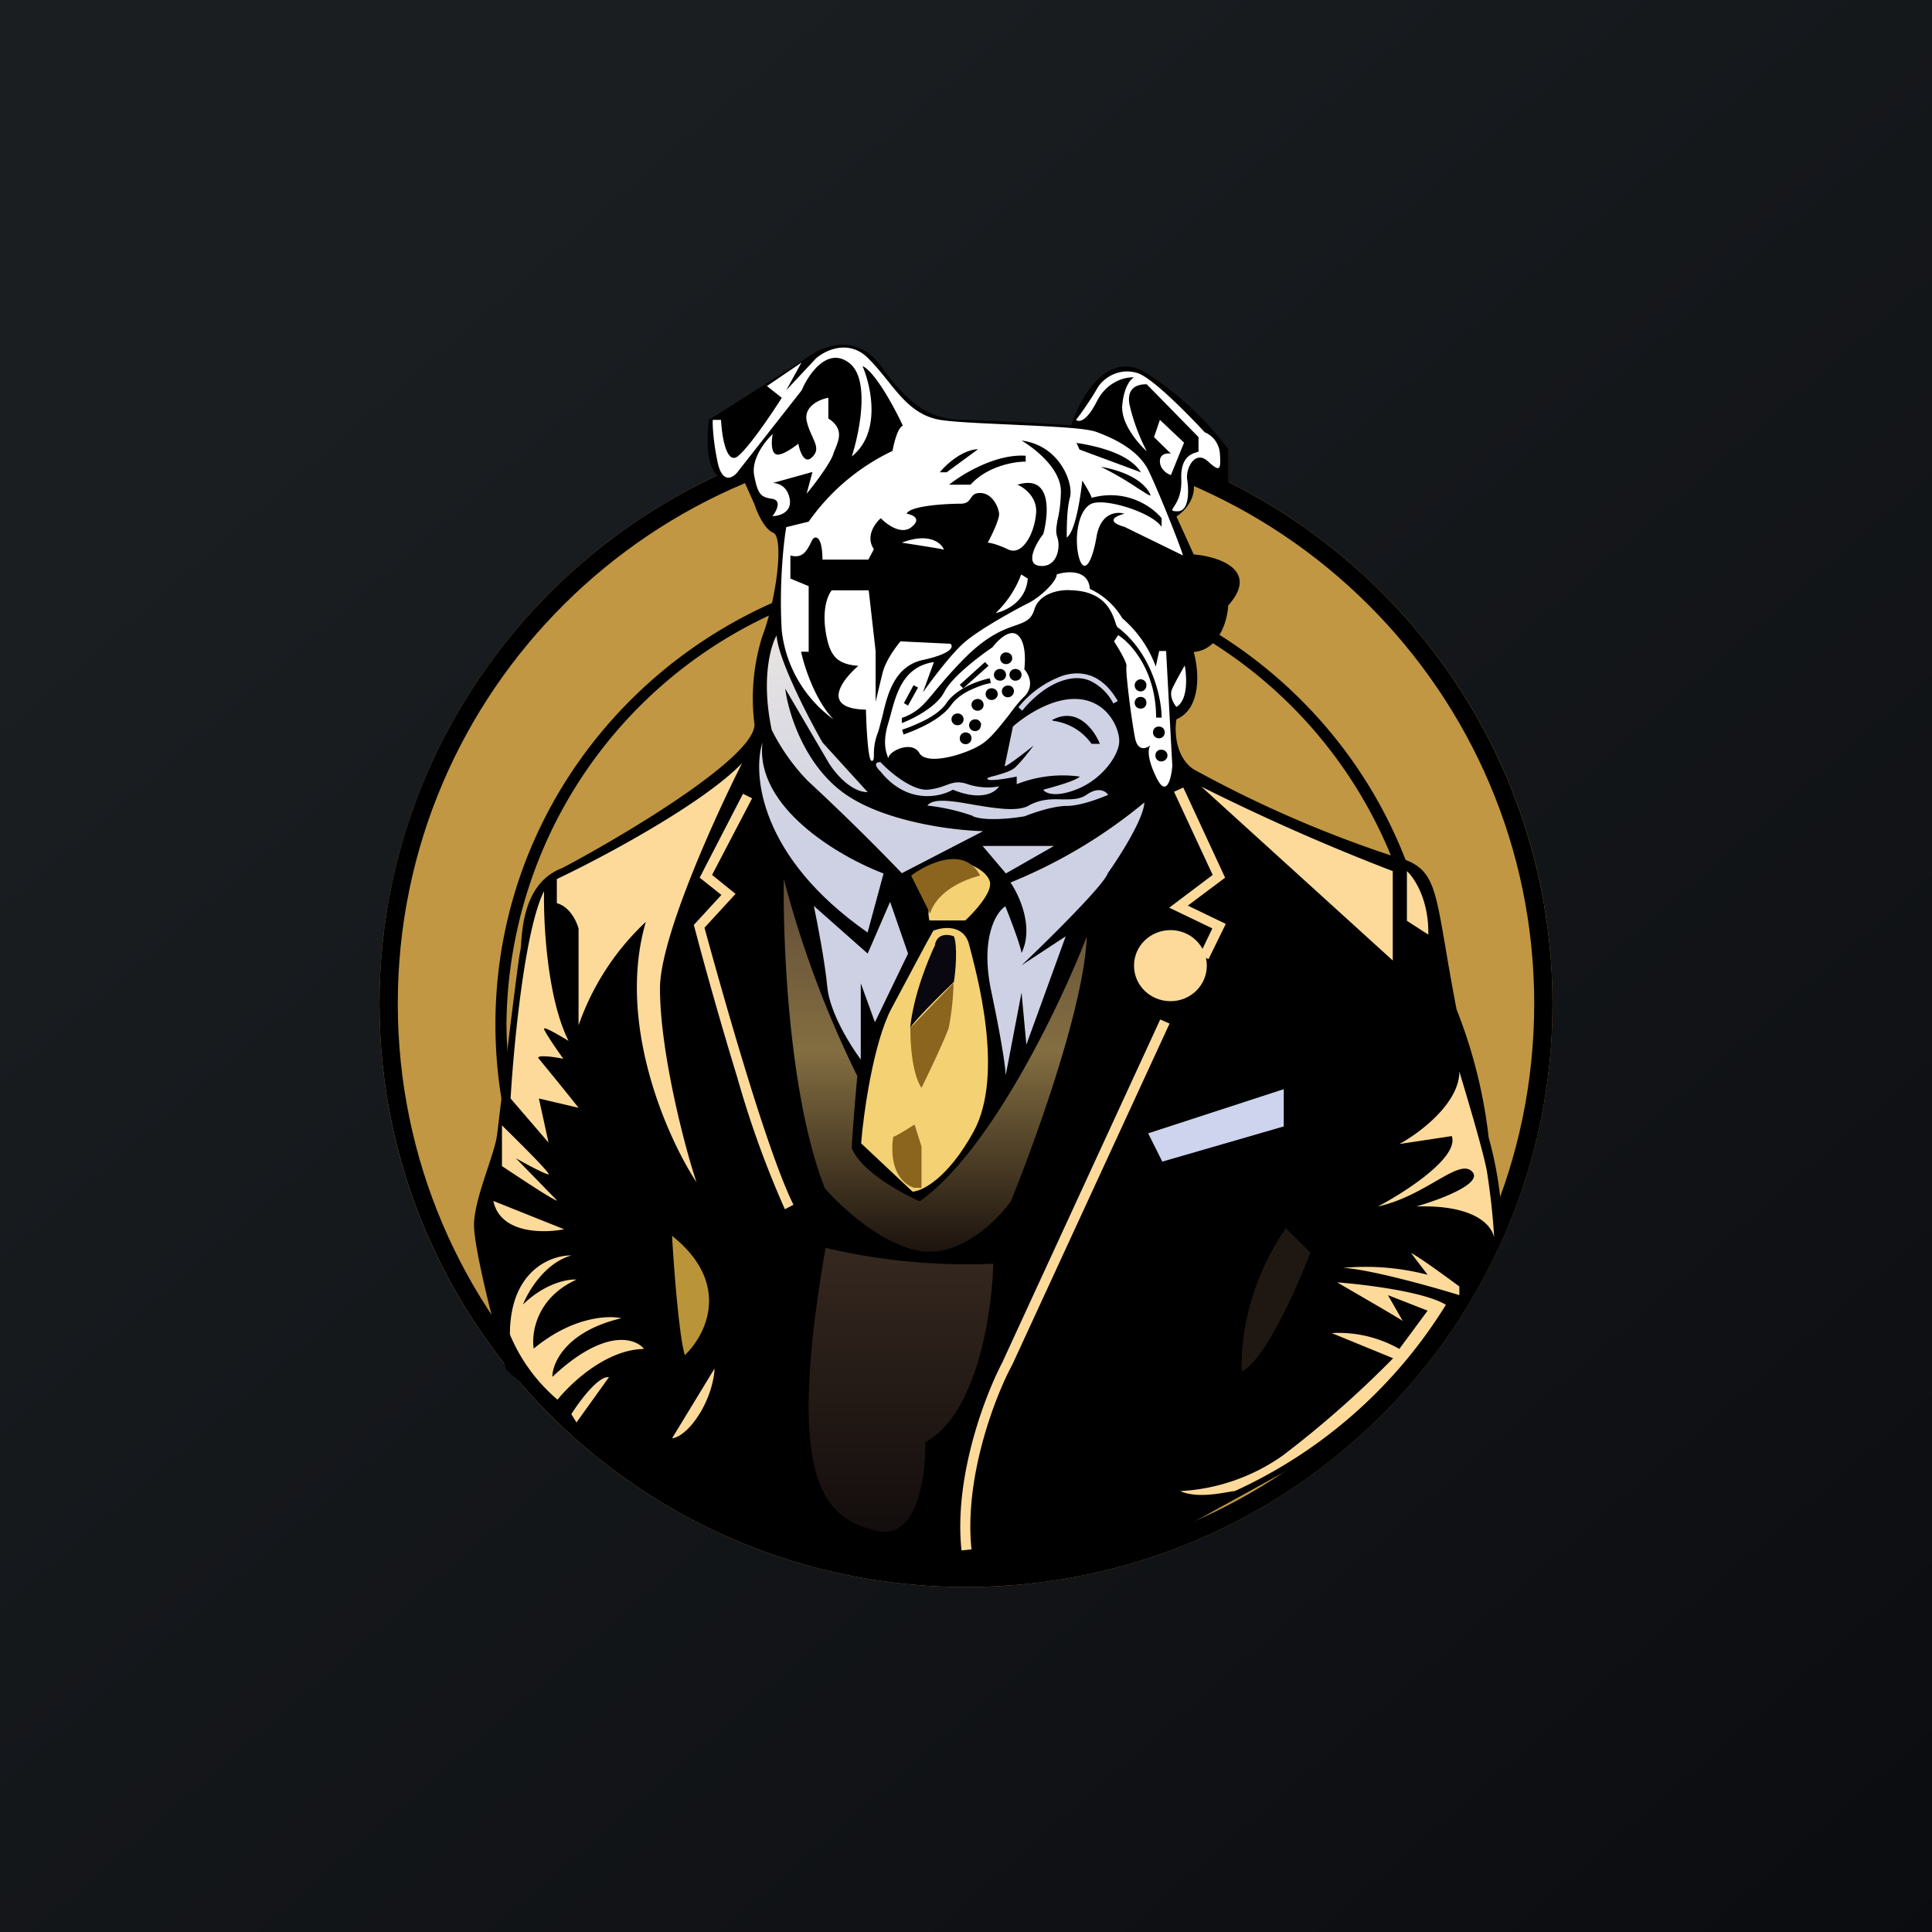 ﻿<?xml version="1.0" standalone="no"?>
<!DOCTYPE svg PUBLIC "-//W3C//DTD SVG 1.1//EN" 
"http://www.w3.org/Graphics/SVG/1.1/DTD/svg11.dtd">
<svg width="56" height="56" viewBox="0 0 56 56" xmlns="http://www.w3.org/2000/svg"><rect x="0" y="0" width="56" height="56" fill="#808080" stroke="none"/><path fill="url(#a0jwcsz5m)" d="M0 0h56v56H0z"/><path d="M45 29.1C45 38.42 37.39 46 28 46s-17-7.57-17-16.9c0-9.34 7.61-16.91 17-16.91s17 7.57 17 16.9Z" fill="#C19743"/><path fill-rule="evenodd" d="M28 45.47c9.1 0 16.47-7.33 16.47-16.38 0-9.04-7.37-16.37-16.47-16.37-9.1 0-16.47 7.33-16.47 16.37 0 9.05 7.37 16.38 16.47 16.38Zm0 .53c9.39 0 17-7.57 17-16.9 0-9.34-7.61-16.91-17-16.91s-17 7.57-17 16.9C11 38.43 18.61 46 28 46Z"/><path fill-rule="evenodd" d="M28 42.78A13.2 13.2 0 0 0 41.3 29.69 13.2 13.2 0 0 0 28 16.6a13.2 13.2 0 0 0-13.32 13.1A13.2 13.2 0 0 0 28 42.77Zm0 .32c7.53 0 13.63-6 13.63-13.4 0-7.41-6.1-13.41-13.63-13.41-7.53 0-13.64 6-13.64 13.4S20.46 43.1 28 43.1Z"/><path d="M13.74 35.46c-.03.62.6 3.09.93 4.24l1.82 1.6c.97.63 2.96 1.9 3.14 2.09.18.17 2.06.89 2.97 1.22l3.17.92H31.66l2.95-1.42 3.77-2.08 3.52-3.59c.53-.78 1.58-2.49 1.64-3.02a11 11 0 0 0-.39-2.45 14.54 14.54 0 0 0-.93-3.71c-.7-3.62-.44-4.1-1.92-4.47a33.92 33.92 0 0 1-5.7-2.49c-.53-.35-.56-1.11-.5-1.45.74-.32.65-1.43.5-1.95.75-.07.98-.93 1-1.35.92-1.03-.28-1.42-1-1.48l-.5-1.1c.19-.12.56-.47.5-.95-.04-.47.65-.2 1 0v-1a9 9 0 0 0-2.43-2.24c-1.1-.63-1.87.77-2.12 1.55a69.6 69.6 0 0 0-3.13-.16c-.83 0-1.5-.32-2.37-1.54-.7-.99-1.71-.6-2.1-.3l-2.9 1.84c-.22 1.86.55 1.89.97 1.67l.35.78c.07.23.29.72.54.82.32.13.1 1.92-.32 3.02a6.03 6.03 0 0 0-.22 2.55c-.03.96-3.72 3.17-5.57 4.15-1.28.48-1.15 2.18-1.22 2.4-.06.22-.6 4.75-.67 5.31-.06.57-.64 1.8-.67 2.59Z"/><path d="m19.48 41.69 1.23-2.02c0 .2-.09.76-.44 1.32s-.68.7-.8.7ZM17.65 39.92c-.3-.05-.85.69-1.09 1.07l.15.24.94-1.31ZM18.66 39.1c-1.1.02-2.12 1-2.5 1.47a4.99 4.99 0 0 1-1.38-1.89c0-1.85 1.19-2.3 1.78-2.29-.77.22-1.25 1.04-1.4 1.42.64-.62 1.3-.74 1.55-.72-1.17.53-1.31 1.56-1.24 2 1.11-.92 2.15-.97 2.54-.88-1.61.38-2 1.3-2 1.7 1.5-1.41 2.39-1.13 2.65-.82ZM16.35 35.63c-.6.12-1.85.13-2.05-.82l2.05.82ZM14.55 33.8c.5.33 1.5 1 1.6 1l-1.2-1.23c.26.15.8.44.94.47.14.04-.84-.93-1.34-1.42v1.18ZM14.8 31.84l1.1 1.28-.28-1.28 1.15.27a94.44 94.44 0 0 0-1.15-1.42c-.12-.13.43-.06.71 0-.19-.26-.56-.8-.56-.87 0-.08.54.25.71.35-.62-1.23-.73-3.41-.71-4.34-.56 1.1-.88 4.47-.97 6.01ZM16.77 26.92v2.8a7.48 7.48 0 0 1 1.95-3c-.86 2.94.62 6.26 1.47 7.55-.34-1-1.06-3.78-1.06-5.62 0-1.47 1.59-4.97 2.38-6.53-1.15 1.19-4.06 2.74-5.37 3.36v.7c.38.1.58.54.63.74ZM40.37 27.84l-5.55-5.04a62 62 0 0 0 5.55 2.45v2.59ZM40.78 25.25v1.44l.62.4c.02-1-.4-1.64-.62-1.84ZM40.56 33.16c.58-.31 1.74-1.18 1.74-2.1.22.73.7 2.33.8 2.9a20.03 20.03 0 0 1 .21 1.91c-.09-.4-.62-.95-2.26-.9.67-.19 1.93-.66 1.63-1-.38-.43-1.33.69-2.74 1 .8-.42 2.36-1.43 2.14-2.04l-1.52.23ZM42.3 37.29c-.39-.29-1.2-.88-1.4-.97l.48.63a7.16 7.16 0 0 0-2.45-.2c.77.04 2.56.54 3.37.79v-.25ZM38.76 37.17c.56.33 1.73 1 1.9 1.12l-.43-.75 1.15.45-.82 1.11a3.55 3.55 0 0 0-1.96-.46l1.78.73a29.6 29.6 0 0 1-3.2 2.82 5.66 5.66 0 0 1-2.97 1.03c.55.25 1.43 0 1.58 0a14.03 14.03 0 0 0 6.12-5.4c-.62-.38-2.36-.59-3.15-.65Z" fill="#FDDA9A"/><path d="m34.3 22.83 1.21 2.61-1.08.81 1.1.53-.5 1.02-.26-.12.37-.77-1.25-.6 1.26-.95-1.12-2.41.26-.12Zm-12.76.18.26.13-1.16 2.22.68.55-.9.98c.29 1.06.75 2.7 1.23 4.26.49 1.6 1 3.08 1.35 3.77l-.25.13a28.5 28.5 0 0 1-1.38-3.82c-.49-1.6-.96-3.28-1.24-4.35l-.02-.07.8-.87-.63-.5L21.54 23Zm7.54 16.42 4.55-9.88.27.12-4.56 9.89c-.5.92-1.4 3.27-1.18 5.35l-.29.03c-.23-2.16.71-4.57 1.21-5.5Z" fill="#FDDA9A"/><path d="M19.48 35.82c.05.92.2 2.9.37 3.46.6-.57 1.38-2.06-.37-3.46Z" fill="#B99439"/><path d="M28.79 36.63a17.9 17.9 0 0 1-4.86-.46c-1.2 6.9 0 7.84 1.47 8.2 1.19.3 1.44-1.59 1.42-2.57 1.5-.8 1.94-3.78 1.97-5.17Z" fill="url(#b0jwcsz5m)"/><path d="m37.98 36.3-.71-.7c-1.37 2-1.28 3.87-1.28 4.15.64-.27 1.6-2.4 1.99-3.44Z" fill="#1F1812"/><path d="m37.21 31.57-3.93 1.28.41.82 3.52-1.02v-1.08Z" fill="#CED4EE"/><path d="M34.98 27.99c0 .57-.47 1.03-1.05 1.03-.59 0-1.06-.46-1.06-1.03 0-.57.47-1.03 1.06-1.03.58 0 1.05.46 1.05 1.03Z" fill="#FDDA9A"/><path d="M23.9 34.42c-1.03-2.63-1.21-7.06-1.18-8.94a30.13 30.13 0 0 0 2.13 5.71c-.06.62-.16 1.9-.16 2.1.3.68 1.44 1.3 1.97 1.53 2.07-1.47 4.09-5.73 4.84-7.67-.07 2-1.5 5.95-2.2 7.67-.4.57-1.5 1.64-2.64 1.44-1.14-.2-2.32-1.31-2.77-1.84Z" fill="url(#c0jwcsz5m)"/><path d="M25.15 27.03c-3.14-2.19-3.34-4.59-3.05-5.51-.22 1.9 2.25 3.32 3.51 3.8l-.46 1.7Z" fill="url(#d0jwcsz5m)"/><path d="m29.15 25.31-.67-.79h2.07l-1.4.8Z" fill="url(#e0jwcsz5m)"/><path d="M29.6 27.64c.38-.74-.05-1.68-.31-2.06a14.8 14.8 0 0 0 3.88-2.32c-.02.47-.71 1.56-1.06 2.05-.1.33-1.71 1.92-2.5 2.67l1.28-.84-1.14 3.14-.14-1.51-.46 2.4c0-.15-.08-.83-.41-2.4-.34-1.57.13-2.33.4-2.5.16.39.47 1.22.47 1.37Z" fill="url(#f0jwcsz5m)"/><path d="M23.98 28.61c-.07-.74-.29-1.87-.39-2.35l1.56 1.38.65-1.5.52 1.5-.96 1.99-.41-1.13v2.21c-.3-.4-.9-1.36-.97-2.1Z" fill="#CED1E4"/><path d="m28.48 24.1-2.34 1.21a66.01 66.01 0 0 0-2.73-2.68 5.9 5.9 0 0 1-1.04-1.47c-.31-1.45-.04-2.43.14-2.74.04.67.9 2.35 1.33 3.1l1.31 1.44c-.51 0-1-.61-1.17-.92l-1.22-2.08c.08.65.52 2.15 1.66 3 1.14.85 3.18 1.11 4.06 1.13Z" fill="url(#g0jwcsz5m)"/><path d="M25.83 29.25c-.51.98-.8 3-.87 3.89l1.49 1.4c.28-.01 1.03-.39 1.77-1.74.92-1.68.06-4.68-.13-5.42-.15-.59-.76-.52-1.04-.4-.2.35-.7 1.3-1.22 2.27Z" fill="#F4D173"/><path d="M26.5 32.6c-.17.11-.54.34-.61.35-.14 1.04.35 1.42.62 1.48h.2v-1.2l-.2-.63ZM26.71 31.53c-.28-.42-.33-1.34-.32-1.74l1.25-1.3a7.82 7.82 0 0 1-.14 1.3c-.07.23-.55 1.26-.79 1.74Z" fill="#8B651E"/><path d="M27.1 27.38c.07-.34.4-.3.55-.24.11.28.05 1 0 1.32-.42.4-1.26 1.24-1.27 1.35.09-.94.52-2 .73-2.43Z" fill="#090810"/><path d="M27.98 26.68h-1.04c-.18-.7.61-1.4 1.04-1.67.2.06.62.24.71.54.09.3-.44.88-.71 1.13Z" fill="#F4D173"/><path d="m26.41 25.38.55 1.1c.2-.67 1.05-1.01 1.45-1.1-.45-.87-1.52-.36-2 0Z" fill="#8B651E"/><path d="m29.12 22.21.24-1.15c.3-.27 1.08-.82 1.82-.8.94.02 1.29.9 1.26 1.26-.02.37-.49 1.08-1.26 1.37-.6.23-.88.1-.94 0 .3-.08.95-.26 1.06-.38a3.62 3.62 0 0 0-1.83.22v-.22c-.25.05-.76.14-.84.08-.05-.04.07-.07.23-.11.2-.06.48-.13.6-.27.2-.2.41-.48.5-.6-.25.2-.76.6-.84.6Zm-2.24.68c-.46.02-1.1-.52-1.36-.8-.23 0-.1.18 0 .27.77.96 1.72.75 2.1.53.83.34 1.23.08 1.34-.1-.15.04-.53.07-.91-.06-.28-.1-.44-.04-.63.03-.14.05-.3.11-.54.13Zm1.32.76a5.9 5.9 0 0 0-1.32-.3c.17-.23.75-.13 1.37-.02.6.1 1.23.2 1.55.03.35-.2.68-.2.97-.19.27 0 .51.01.72-.13.35-.25.57-.1.63 0-.24.1-.8.32-1.2.32-.39 0-.97.2-1.22.3-.34.06-1.13.15-1.5 0Zm2.32-2.76c.18.03.71.11 1.12.67h.24c-.16-.4-.66-1.1-1.4-.68h.04Zm-.26.9h.89c-.06.08-.26.25-.58.24-.33-.01-.34-.17-.3-.24Z" fill="#CFD2E5"/><path d="M30.86 19.71c-.5.14-.96.55-1.23.89l-.11-.1a2.9 2.9 0 0 1 1.3-.92c.27-.08.55-.09.83.02.27.11.53.34.75.72l-.13.07a1.46 1.46 0 0 0-.68-.66c-.24-.1-.48-.09-.73-.02Z" fill="#CFD2E5"/><path fill-rule="evenodd" d="M24.16 20.85a3.67 3.67 0 0 1-1.5-2.57c-.08-1.29.05-2.54.13-3l.65-.16a6.24 6.24 0 0 1 2.43-2.05c.04-.22.15-.68.3-.73-.23-.5-.8-1.56-1.17-1.73.25.58.55 1.93-.31 2.62.23-.72.54-2.27-.09-2.72-.62-.46-1.17.34-1.36.8l-1.86 2.37c-.13.17-.43.35-.57-.24-.13-.59-.16-1.1-.15-1.27h.24c.02.45.15 1.3.48 1.06.32-.25.99-1.24 1.28-1.7l-.43-.34 1-.68-.44.8.86-.92c.27-.24.96-.57 1.52 0 .2.2.37.41.54.62.43.54.83 1.04 1.54 1.16.44.07 1.28.1 2.11.14 1.04.05 2.09.09 2.42.21.6.22 1.26.57 1.53 1.16.28.59.86 2.03.98 2.42l-1.7-.83c-.23-.06-.57-.22 0-.38-.22-.07-.7-.03-.81.69-.16.89-.4 1.04-.52.52s-.01-1.33.38-1.5c.4-.17 1.74.25 2.03.67v-.25c-.25-.31-1-.87-2.03-.59 0-.06-.18-.36-.27-.5-.05.48-.2 1.48-.45 1.65 0-.25 0-.82.09-1.15.12-.4-.28-1.52-1.4-1.66.39.23 1.17.84 1.14 1.51-.01.4-.06.64-.1.81-.03.2-.06.32 0 .49.1.31-.02.89-.53.82-.41-.06-.1-.64.12-.92.16-.6.25-1.74-.75-1.43.2.08.59.37.54.84-.05.59-.4 1.22-.8 1.04-.31-.15-.53-.2-.6-.2.12-.22.34-.68.33-.84-.02-.2-.2-.6-.55-.6-.17 0-.22.07-.27.15-.06.08-.11.16-.3.16-.35 0-1.46.05-1.56.29.17.03.44.14.15.38-.29.25-.72-.06-.9-.25-.17.15-.45.53-.2.9l-.16.3h-1.33c0-.22-.03-.64-.2-.64-.07 0-.11.09-.16.2-.1.18-.22.42-.57.32v.67l.53.22v1.9h-.22c.09.42.4 1.4.94 1.96Zm8.91-7.16c-.37-.6-1.46-.78-1.78-.84-.05 0-.08-.01-.09-.02l.09.2 1.78.66Zm-5.83 0c.18-.22.64-.65 1.11-.67l-.91.67h-.2Zm.27.36c.37-.3 1.35-.9 2.22-.84v.17c-.32 0-1.1.12-1.6.67h-.63Zm5.84.3c-.28-.63-1.33-.8-1.44-.82.56.28.9.51 1.13.66.16.1.26.17.3.17Z" fill="#fff"/><path d="M23.38 12.19c-.08-.42.39-.62.63-.66v.6c.53.34.24.73.14 1.04-.08.25-.54.87-.77 1.14l.17-.63-1.15.32c.13 0 .42.07.49.46s-.3.5-.5.5c.12-.15.27-.45 0-.5-.32-.05-.42-.1-.53-.68-.09-.48.32-1 .54-1.2-.04.17-.06.54.1.59.15.05.49-.19.64-.31.04.22.18.62.4.39.3-.28-.05-.54-.16-1.06ZM31.79 11.28c-.14.25-.45.7-.6.89.08.07.3.06.6-.53.3-.6.85-.72 1.08-.7-.09.04-.29.26-.34.8-.05.52.45 1.11.71 1.34a5.7 5.7 0 0 1-.5-1.35c-.1-.53.29-.6.5-.59l1.5 1.53v.41c0 .06-.53 0-.5.8.04.81-.5.93-.13.94.37.02.35-.6.3-.93-.04-.34.24-.85.6-.52.35.32.38.26.35-.22a.72.72 0 0 0-.44-.62c-.48-.52-1.54-1.6-1.96-1.72-.53-.16-1 .15-1.17.47Z" fill="#fff"/><path d="m34.32 12.83-.7-.66-.17.5.49.48c-.1-.02-.32-.01-.32.22s.21.37.32.4l.38-.94Z" fill="#fff"/><path fill-rule="evenodd" d="M26.14 15.73c.33.05 1.04.16 1.22.2-.08-.2-.44-.5-1.22-.2Zm-2.03 1.38h1.07l.2 1.76v1.47l.2-.83c.1-.39.4-.77.52-.92l1.45.07c.09.08.06.28-.8.47-.83.18-1.03 1.01-1.17 1.62l-.12.45c-.12.29-.13.52-.13.67 0 .13-.01.2-.07.18-.1-.02-.15-1-.16-1.48-1.32-.03-.7-.86-.22-1.27-.63-.05-.85-.28-.96-1.08-.08-.65.1-1.01.19-1.11Zm1.62 4.82c0 .03.02.04.02.05 0-.21.69-.53.9-.15.22.37 1.33.04 1.79-.25.27-.17.54-.52.8-.85.15-.2.3-.4.45-.54.3-.3.13-.65 0-.79.03-.24.05-.79-.19-.99-.23-.2-.58.15-.73.35-.37.25-1.18.86-1.4 1.3-.24.45-.92.78-1.23.9v-.15c.46-.16.65-.4.98-.8.22-.26.5-.6.95-1.04.6-.57 1.04-.73 1.36-.84.28-.1.46-.16.55-.46.15-.5.78-.59 1.08-.56.96.03 1.17.63 1.27.93.03.1.06.16.09.16.99.77 1.25 2.06 1.25 2.6h-.16c0-1.36-.73-2.16-1.1-2.39l-.12.18c.13.2.39.63.36.73-.03.13.13 1.43.24 2.02.07.45.32.37.46.26-.07.08-.12.34.16.92.3.63.44.05.47-.32l-.18-3.33h-.2l-.1.45a3.35 3.35 0 0 0-.97-1.4 2.13 2.13 0 0 0-.94-.85c-.04-.57-.66-.52-.96-.42 0 .2-.47.66-.84.84-.36.18-1.36.73-1.8 1.1-.37.3-.98 1.11-1.24 1.48l.32-.88c-.87.13-1.08.87-1.25 1.51l-.07.25c-.18.57-.06.87-.02.98Zm8.37-1.44c.34-.2.3-.88.24-1.2-.08.14-.27.47-.36.67-.1.2.04.44.12.53Zm-4.5-3.84a3 3 0 0 1-.74 1.12c.29-.06.88-.33.93-1l-.19-.12Zm-.44 2.6c.1 0 .18-.08.18-.17 0-.1-.08-.17-.18-.17-.1 0-.17.08-.17.17 0 .1.08.17.17.17Zm-.17.48c.1 0 .17-.08.17-.17 0-.1-.08-.17-.17-.17-.1 0-.18.07-.18.17s.08.17.18.17Zm.4.3c0 .1-.08.18-.17.18a.17.17 0 0 1-.18-.17c0-.1.08-.17.18-.17.1 0 .17.07.17.17Zm-.65.26c.1 0 .18-.08.18-.17 0-.1-.08-.17-.18-.17-.1 0-.17.07-.17.17s.08.17.17.17Zm-.23.14c0 .1-.08.17-.17.17a.17.17 0 0 1-.18-.17c0-.1.08-.17.18-.17.1 0 .17.08.17.17Zm-.58.42c0 .1-.08.17-.17.17a.17.17 0 0 1-.18-.17c0-.1.08-.17.18-.17.1 0 .17.08.17.17Zm.5.17c0 .1-.07.17-.16.17a.17.17 0 0 1-.18-.17c0-.1.08-.17.18-.17.1 0 .17.08.17.17Zm-.44.55c.1 0 .17-.08.17-.17 0-.1-.07-.17-.17-.17s-.17.08-.17.17c0 .1.07.17.17.17Zm1.62-2.01c0 .1-.08.17-.18.17a.17.17 0 0 1-.17-.17c0-.1.08-.17.17-.17.1 0 .18.07.18.17Zm3.62.3c0 .1-.07.18-.17.18a.17.17 0 0 1-.17-.18c0-.09.08-.17.17-.17.1 0 .17.08.17.17Zm-.17.68c.1 0 .17-.07.17-.17s-.07-.17-.17-.17-.17.08-.17.17c0 .1.08.17.17.17Zm.7.69c0 .1-.07.17-.17.17a.17.17 0 0 1-.17-.17c0-.1.07-.17.17-.17s.17.07.17.17Zm-.1.84c.1 0 .18-.08.18-.17 0-.1-.08-.17-.18-.17-.1 0-.17.07-.17.17s.08.17.17.17Zm-5.01-2.77-.73.65-.1-.1.73-.66.1.1Zm-.52.7c-.22.1-.44.26-.57.45-.16.22-.42.4-.68.54-.26.14-.52.24-.69.3l-.04-.14c.16-.05.41-.15.67-.28.25-.13.49-.3.62-.5.15-.22.4-.38.63-.5.24-.11.47-.18.62-.21l.03.14c-.14.02-.36.09-.59.2Zm-1.52-.07-.29.52-.12-.07.28-.52.13.07Z" fill="#fff"/><defs><linearGradient id="a0jwcsz5m" x1="10.42" y1="9.71" x2="68.15" y2="76.02" gradientUnits="userSpaceOnUse"><stop stop-color="#1A1E21"/><stop offset="1" stop-color="#06060A"/></linearGradient><linearGradient id="b0jwcsz5m" x1="26.11" y1="36.17" x2="26.11" y2="44.41" gradientUnits="userSpaceOnUse"><stop stop-color="#35281F"/><stop offset="1" stop-color="#130D0D"/></linearGradient><linearGradient id="c0jwcsz5m" x1="27.11" y1="25.48" x2="27.11" y2="36.29" gradientUnits="userSpaceOnUse"><stop stop-color="#614C37"/><stop offset=".46" stop-color="#836E41"/><stop offset="1" stop-color="#1C130E"/></linearGradient><linearGradient id="d0jwcsz5m" x1="27.58" y1="18.42" x2="27.58" y2="31.16" gradientUnits="userSpaceOnUse"><stop stop-color="#E8E4E1"/><stop offset=".48" stop-color="#CED1E4"/></linearGradient><linearGradient id="e0jwcsz5m" x1="27.58" y1="18.42" x2="27.58" y2="31.16"><stop offset=".48" stop-color="#CED1E4"/></linearGradient><linearGradient id="f0jwcsz5m" x1="27.58" y1="18.42" x2="27.58" y2="31.16" gradientUnits="userSpaceOnUse"><stop stop-color="#E8E4E1"/><stop offset=".48" stop-color="#CED1E4"/></linearGradient><linearGradient id="g0jwcsz5m" x1="27.58" y1="18.42" x2="27.58" y2="31.16" gradientUnits="userSpaceOnUse"><stop stop-color="#E8E4E1"/><stop offset=".48" stop-color="#CED1E4"/></linearGradient></defs></svg>